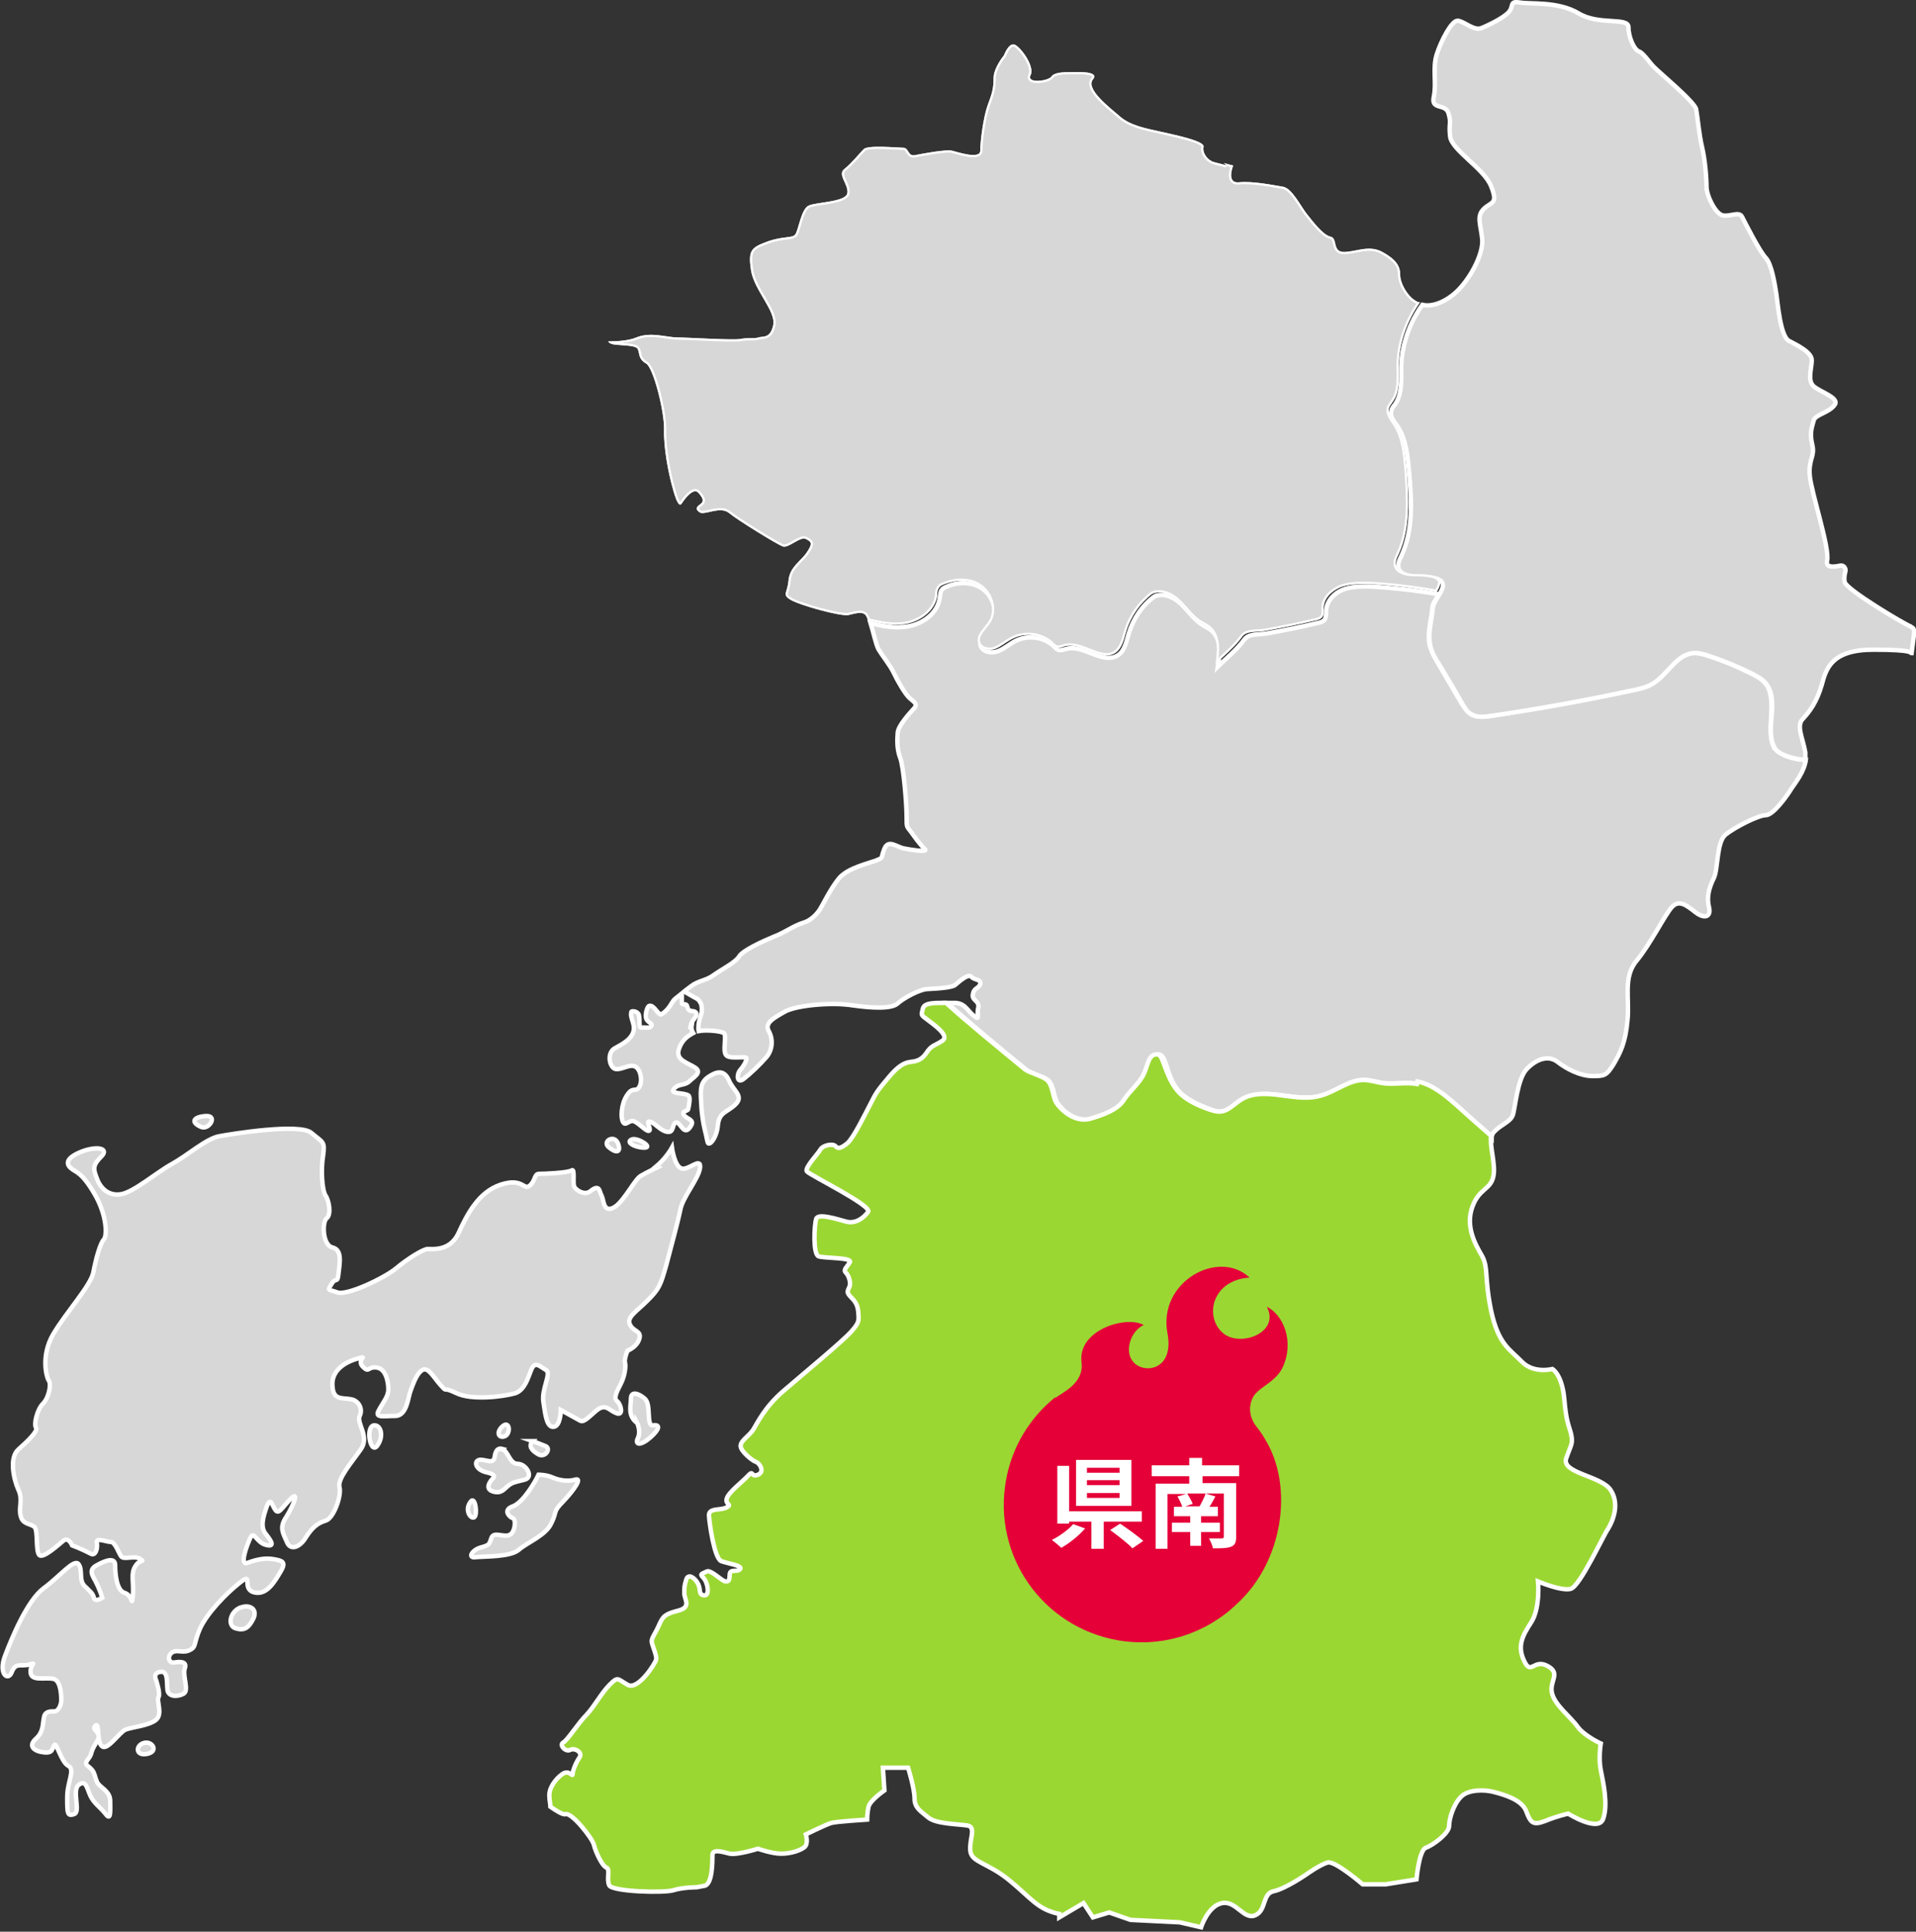 <?xml version="1.0" encoding="UTF-8"?>
<svg xmlns="http://www.w3.org/2000/svg" xmlns:xlink="http://www.w3.org/1999/xlink" version="1.1" viewBox="0 0 387.8 391">
  <rect x="0" y="0" width="387.8" height="391" fill="#333333" stroke="none"/>
  <defs>
    <style>
      .cls-1 {
        fill: none;
      }

      .cls-2 {
        fill: #d7d7d7;
      }

      .cls-2, .cls-3 {
        stroke: #fff;
        stroke-miterlimit: 10;
        stroke-width: .9px;
      }

      .cls-3 {
        fill: #9bd732;
      }

      .cls-4 {
        fill: #e50038;
      }

      .cls-5 {
        fill: #fff;
      }

      .cls-6 {
        clip-path: url(#clippath);
      }
    </style>
    <clipPath id="clippath">
      <path class="cls-1" d="M248.3,33.5c-.9-.3-2-.5-2.6-.7-1.2-.3-2.4-1.8-2.1-3.1.3-1.2-6.3-2.5-8.9-3.1-2.7-.6-6-1.2-8.1-3.1-2.1-1.8-6.9-5.5-5.4-7.4,1.5-1.8-3.3-1.5-4.5-1.5s-3.3,0-3.9.9c-.6.9-5.1,1.5-4.2-.3.9-1.8-2.1-5.8-3.3-6.2-1.2-.3-2.1,2.2-2.1,2.2,0,0-2.1,2.5-2.1,4.6s-.3,3.1-1.2,5.5c-.9,2.5-1.5,7.4-1.5,9.2s-4.5.3-5.7,0c-1.2-.3-6,.6-7.5.9-1.5.3-1.2-1.5-2.4-1.5s-7.2-.6-8,.3c-.9.9-2.4,2.8-3.9,4-1.5,1.2.9,3.1.6,4.9-.3,1.8-6.3,1.8-7.8,2.5-1.5.6-2.1,4.9-2.7,5.8-.6.9-2.4.3-5.7,1.5-3.3,1.2-3.9,1.8-3.3,5.8.6,4,5.1,8.3,4.5,11.1-.6,2.8-2.1,2.2-3,2.5-.9.3-2.1,0-3.6.3-1.5.3-10.7-.3-12.8-.3s-5.4-1.2-8.3,0c-1.4.6-3.6.8-5.7.8.1.2.3.4.7.5.8.4,5,.1,5.3,1.1.4,1,.1,2,1.7,2.9,1.5,1,3.7,9.8,3.6,13.4-.1,3.7.9,8.6,1.5,10.9.6,2.3,1.4,5.1,2.1,4,.7-1.1,2.4-3.2,3.3-2.2.9,1,1.3,1.7.5,2.3-.8.6-1.2,1-.2,1.7.9.7,4.1-1.3,5.9.1,1.8,1.5,9.8,6.4,10.9,6.8,1.1.5,3.6-2.1,4.7-1.5,1.2.6,1.4.9.2,2.7-1.2,1.8-3.4,2.9-3.7,5.6-.2,2.7-1.4,2.9.4,4,1.8,1.1,10.1,3.4,11.7,3.1,1.7-.4,2.7-.7,3.4-.1.2.2.4.6.6,1.2,2.5.6,5,1.1,7.5.7,3.1-.5,6.1-2.7,6.5-5.8,0-.5,0-1.1.4-1.6.2-.3.6-.5.9-.6,2.4-1,5.3-1.1,7.4.4,2.1,1.5,3.1,4.6,1.8,6.9-.9,1.5-2.8,2.9-2.2,4.6.5,1.3,2.3,1.6,3.5,1.1s2.3-1.5,3.6-2.1c2.4-1.2,5.6-.8,7.6,1,.4.4.8.8,1.3.9.5,0,1-.1,1.5-.3,3.5-.9,7.4,3.3,10.3,1.3,1.4-1,1.7-2.9,2.2-4.5.9-2.9,2.8-5.6,5.2-7.4,1.7-.8,3.9.1,5.3,1.5,1.4,1.3,2.5,3,4.1,4.1.7.5,1.6.8,2.2,1.4,1.9,1.7,1.6,4.7,1.2,7.2,1.3-1.3,3.8-3.3,5.4-5.5.9-1.3,3-.9,4.6-1.2,3.4-.6,6.8-1.3,10.2-2.1.6-.1,1.2-.3,1.5-.8.3-.5.2-1.1.2-1.7,0-1.9,1.5-3.4,3.3-4.2,1.7-.7,3.6-.7,5.5-.7,4,.1,9.7.8,14.1,1.6,1.1-1.9,1.7-3.6-4.4-3.6-1.5,0-3.3-.3-3.8-1.6-.3-.8.1-1.7.5-2.5,2.4-5.2,2-11.3,1.6-17.1-.3-3.2-.6-6.6-2.4-9.3-.6-.9-1.4-1.9-1.2-3,.1-.5.5-.9.8-1.4,1.5-2.1,1.2-4.9,1.2-7.5.1-4.5,1.7-8.9,4.3-12.6-.4,0-.7-.2-1-.4-1.5-.9-3-3.4-3-5.2s-.9-3.1-3.6-4.6c-2.7-1.5-5.4,0-7.8,0s-1.2-2.8-2.7-3.1c-1.5-.3-3.6-3.1-4.8-4.6-1.2-1.5-3-5.2-4.8-5.5-1.8-.3-6.3-1.2-8.9-.9-2.7.3-1.2-3.4-1.2-3.4,0,0-.9-.2-1.9-.5h0Z"/>
    </clipPath>
  </defs>
  <!-- Generator: Adobe Illustrator 28.7.1, SVG Export Plug-In . SVG Version: 1.2.0 Build 142)  -->
  <g>
    <g id="_レイヤー_2">
      <g id="Layout">
        <path class="cls-2" d="M359.1,151.4c-1-2-.7-4.4-.6-6.7s.2-4.8-1.3-6.5c-.7-.8-1.6-1.3-2.6-1.8-2.8-1.4-5.7-2.7-8.7-3.6-1.1-.4-2.3-.7-3.4-.6-3.4.4-5.1,4.4-8.1,6.2-1.3.8-2.9,1.1-4.4,1.4-9.4,1.9-18.8,3.6-28.2,5.1-1.4.2-3,.4-4.2-.4-.7-.5-1.2-1.3-1.7-2l-4.7-8c-.7-1.2-1.4-2.4-1.8-3.8-.6-2.5.3-5.1.5-7.6,0-.9.8-1.9,1.4-2.8-4.5-.8-10.1-1.4-14.1-1.6-1.9,0-3.8,0-5.5.7-1.7.7-3.2,2.3-3.3,4.2,0,.6,0,1.2-.2,1.7-.3.5-.9.7-1.5.8-3.4.8-6.8,1.5-10.2,2.1-1.6.3-3.7,0-4.6,1.2-1.6,2.2-4.1,4.2-5.4,5.5.4-2.5.7-5.5-1.2-7.2-.7-.6-1.5-.9-2.2-1.4-1.6-1.1-2.7-2.8-4.1-4.1-1.4-1.3-3.5-2.3-5.3-1.5-2.5,1.8-4.3,4.5-5.2,7.4-.5,1.6-.8,3.6-2.2,4.5-3,2-6.9-2.1-10.3-1.3-.5.1-1,.3-1.5.3-.5,0-.9-.5-1.3-.9-2-1.8-5.2-2.2-7.6-1-1.2.6-2.3,1.6-3.6,2.1-1.3.5-3.1.2-3.5-1.1-.6-1.7,1.3-3.1,2.2-4.6,1.3-2.2.3-5.4-1.8-6.9-2.1-1.5-5.1-1.5-7.4-.4-.3.1-.7.3-.9.6-.3.4-.3,1-.4,1.6-.4,3.1-3.4,5.3-6.5,5.8-2.5.4-5,0-7.5-.7.5,1.6,1.1,4.4,1.6,5.3.7,1.2,2.4,3.3,3.1,4.8.7,1.5,2.3,4.3,3.2,5.1.9.8,1.8,1.2.8,2.2-.9,1-3.1,3.4-3.2,4.8-.1,1.3-.2,3.3.5,5.1.7,1.8,1.3,9.4,1.3,11.9s0,1.8,1.2,3.5c1.2,1.7,2,2.6,2.6,3.2,0,0,0,0,0,0,.1.5-3,0-4.5-.3-1.5-.4-3-1.8-3.8.1-.8,2-.1,1.7-1.5,2.3-1.4.6-5.9,1.5-7.7,3.7-1.8,2.2-3.3,5.5-4,6.5-.7,1-1.8,2-3,2.4-2.3.7-3.8,2-6.2,2.9-2.4,1-6.3,2.8-7,4-.7,1.2-3.7,2.7-5.2,3.8-1.5,1.1-3.1,1.1-4.5,2.2-.5.4-1,.7-1.4,1.1l2.1,1.2c.4.2.8.4,1,.8.5.6.5,1.5.4,2.3-.2.8-.5,1.5-.6,2.3,0,.5-.1,1,0,1.4,1.6-.3,4.5,0,5.1.4.7.5-.4,3.9.6,4.6.9.7,4,0,4,.5s-.5,1.5-1.3,2.4c-.8,1-.6,2.8.7,1.8,1.3-1,3.3-2.9,4.6-4.4,1.3-1.5,1.4-3.7.5-5.3-.9-1.6.9-2.6,3.2-3.9,2.2-1.3,9.5-2,13.8-1.3,4.3.6,7.9.7,9.1-.4,1.2-1.1,4.4-2.8,5.9-2.9,1.5-.1,5.1-.2,5.8-.9.7-.6,2.6-2.3,3.2-1.6.6.7,2.1.5,1.8,1.5-.4,1-1.3.7-1.5,2.1-.2,1.3,1.4,1.2,1.1,2.7-.4,1.5.5,2.7-.9,1.6-1.4-1.1-1.8-2.7-4.1-2.6-.4,0-.9,0-1.3,0,4,3.6,10.8,9.3,16,13.5.8.7,3.5,1.4,4.4,2.1,1.3,1.1,1.1,3.7,2.1,4.9,1.6,2.1,4.3,3.7,6.8,2.9,2.3-.7,5.4-1.8,6.7-3.8,1-1.6,3-3.3,4-5.2s.9-4,2.7-4,1.5,4,3.9,7.1c1.8,2.3,5.7,3.7,7.4,4.3,3.3,1,4.1-2.1,7.4-3,4.6-1.3,9.7,1.3,14.3,0,3-.8,5.6-3.3,8.8-3.2,1.2,0,2.4.4,3.6.6,2.4.3,4.9-.3,7.2.2,3,.5,5.5,2.7,7.8,4.7,2.4,2.1,4.8,4.2,7.1,6.3,0-.5.2-1,.5-1.3,1.4-1.5,3.3-2,3.8-3.4.5-1.5.9-7.3,2.8-9.3,1.9-2,4.3-2.9,6.2-1.5,1.9,1.5,4.7,2.9,7.1,2.9s2.8,0,4.3-2.4c1.4-2.4,2.4-4.4,2.8-8.8.5-4.4-1-8.8,1.9-12.2,2.8-3.4,5.7-9.3,7.1-10.8,1.4-1.5,2.8-.5,4.7,1,1.9,1.5,3.3,1,2.8-1-.5-2,0-3.9,1-5.9.9-2,.5-7.3,2.4-8.8,1.9-1.5,6.6-3.9,8.1-3.9s4.3-3.9,5.2-5.4c.8-1.2,2.6-3.4,2.9-5.8-2.5,0-5.6-1.1-6.2-2.4h0Z"/>
        <path class="cls-2" d="M143.2,231.1c-.4-2.1-.9-3.2-1.2-6.6-.2-3.4-.5-5.1,1.2-6.4,1.7-1.2,3.3-1.7,4.3.5.9,2.2,3.1,3.2,1.4,4.9-1.7,1.7-3.3,1.5-3.6,4.2-.2,2.7-1.9,4.6-2.1,3.4h0Z"/>
        <path class="cls-2" d="M125.1,231.5c-.7-2-3.3-.5-1.9.7,1.4,1.2,2.6,1.2,1.9-.7Z"/>
        <path class="cls-2" d="M132.7,236.2c2.1-1.7,3.3-3.9,3.3-3.9,0,0,.5,3.7,1.9,4.2,1.4.5,4-2.4,3.8-.2-.2,2.2-3.6,6.1-4,8.6-.5,2.4-1.7,6.8-2.8,11-1.2,4.2-1.4,4.9-3.8,7.3-2.4,2.4-4.3,3.4-3.6,4.9.7,1.5,2.4,1.2,1.9,2.9-.5,1.7-2.4,2.4-2.4,2.4,0,0-.7,1.7-.5,2.4.2.7,0,2.7-.9,4.4s-1.4,2.9-.7,3.4c.7.5,1.4,2.9,0,2.5-1.4-.5-1.9-1.5-3.1-1.2-1.2.2-3.3,3.2-4.3,2.7-.9-.5-4-2.2-4-2.2,0,0,0,3.2-1.4,3.4-1.4.2-1.7-2.2-2.1-4.9-.5-2.7,1.7-5.9.5-6.6-1.2-.7-1.9-1.5-2.6-.7-.7.7-1.2,4.6-3.6,5.4-2.4.7-8.8,1.5-11.9,0-3.1-1.5-1.7,0-3.1-1.5-1.4-1.5-2.6-3.9-3.8-3.2-1.2.7-1.9,2.9-2.4,4.2-.5,1.2-.7,5.1-3.1,5.1s-4.3.5-3.3-1.2c.9-1.7,1.9-2.7,1.9-4.2s-.5-4.2-2.4-4.4c-1.9-.2-1.4,1.2-2.8-.2-1.4-1.5,1.7-2.4-1.4-1.5-3.1,1-5,2.9-4.7,5.6.2,2.7,1.9,2.2,3.6,2.5,1.7.2,2.6,2,1.9,3.4-.7,1.5,2.1,4.2.2,6.8-1.9,2.7-4.7,5.9-4.3,7.6.5,1.7-1.2,6.4-2.8,6.8-1.7.5-2.8,1.5-4,3.4-1.2,2-3.1,2.7-3.8,1-.7-1.7-1.7-2.9-.2-5.1,1.4-2.2,2.8-5.6.9-3.7-1.9,2-2.4,3.2-3.1,2.2-.7-1-.9-2.7-1.7-.7-.7,2-1.4,4.2-.2,5.6,1.2,1.5,1.9,2.7,0,2.2-1.9-.5-2.4-2.9-3.1-1.5-.7,1.5-2.4,5.9-.5,5.1,1.9-.7,3.6-1,5.2-.7,1.7.3,2.6.5,1.4,2.5-1.2,2-2.8,4.9-5.4,4.2-2.6-.7,0-4.2-2.8-2-2.8,2.2-6.6,6.1-8.1,9.3-1.4,3.2-.7,3.7-2.1,4.4-1.4.7-2.6-.2-3.6.5-1,.7-.7,2.2.5,2,1.2-.2,2.6-.2,2.1,1.2-.5,1.5.9,4.4-.2,5.1-1.2.7-3.1.7-3.3-.7-.2-1.5.2-3.9-1.4-3.7-1.7.2-.9,1.7-.9,1.7,0,0,.9,2.7.5,3.4-.5.7.9,3.4-.5,4.6-1.4,1.2-5,1.5-6.2,2-1.2.5-3.6,4.2-4.7,3.4-1.2-.7-.5-5.1-1.4-4.2-1,1,1.7,1.2.2,3.4-1.4,2.2-.7,2.2-1.7,3.4-.9,1.2,0,1.2.7,2,.7.7.7,1.7,1.2,2.7.5,1,2.6,1.7,2.6,3.7s.2,4.2-.9,2.7c-1.2-1.5-2.4-2.2-3.1-3.7-.7-1.5-.9-3.4-2.4-2.2-1.4,1.2.5,5.4-.9,5.9-1.4.5-1.4-.2-1.4-3.4s1.7-5.6.2-6.4c-1.4-.7-2.4-4.9-2.8-4.2-.5.7-.2,1.7-2.1,1.5-1.9-.2-3.3-1.2-1.7-2.7,1.7-1.5,1.4-3.2,1.7-4.4.2-1.2,1.2-1.2,2.1-1.2s1.4-1.5,1.4-2.2,0-4.2-1.7-4.4c-1.7-.3-4.3.5-4.5-1.2-.2-1.7,1.4-2.2-.2-1.7-1.7.5-2.8-.5-3.6,1.5-.7,2-2.8.5-1.4-3.2,1.4-3.7,4.5-11.2,7.8-13.7,3.3-2.4,6.2-6.1,7.1-4.9.9,1.2,0,3.2,1.2,4.4,1.2,1.2,1.7,1.5,1.9,2.4.2,1,1.7,0,1.7,0,0,0-.5-1.7-1.4-3.4-1-1.7-1.2-2.5.7-3.4,1.9-1,3.3-1.2,3.3.2s.2,5.1,1.9,5.6c1.7.5,1.4,3.2,1.7.5.2-2.7-.5-4.4.5-5.9.9-1.5,2.1-.7.9-1.5-1.2-.7-3.3.3-3.8-.5-.5-.7-1.2-2.9-2.1-2.9s-3.1-1-2.8.2c.2,1.2-.3,2.7-1.2,2.2-1.9-1-3.8-1.7-3.8-1.7,0,0-.7-1.7-1.7-1-.9.7-4.3,3.9-5,2.9-.7-1-.2-4.9-.9-5.6-.7-.7-2.4-.5-2.8-2.2-.5-1.7.5-3.4-.5-5.4-.9-2-1.9-6.4,0-8.1,1.9-1.7,4-3.7,3.6-4.4-.5-.7.2-3.7,1.4-4.9,1.2-1.2,1.7-3.9,1.2-4.6-.5-.7-1.7-5.1.9-9.5,2.6-4.4,7.6-9.8,8.1-12.5.5-2.7,1.4-5.9,2.1-6.6.7-.7.7-4.9-1.9-9.3-2.6-4.4-3.6-4.2-4.7-5.1-1.2-1-.9-2.2,2.1-3.4,3.1-1.2,5.7-.7,4,1-1.7,1.7-1.7,2.4-.9,4.4.7,2,2.4,3.7,5,3.2,2.6-.5,7.1-4.4,10.2-6.1,3.1-1.7,6.9-5.1,9.5-5.6,2.6-.5,16.4-2.7,18.7-.7,2.4,2,2.8,1.7,2.4,4.6-.5,2.9-.2,7.1.5,8.1.7,1,1.2,3.9.2,4.6-.9.7-.9,5.4,1.2,5.9,2.1.5,1.4,3.4,1.2,5.4-.2,2-.5.5-1.4,2-.9,1.5-.7,1,1.2,1.7,1.9.7,9.5-2.9,11.9-4.9,2.4-2,5.5-3.9,6.4-3.9s4.5.5,6.2-3.2,4-8.3,8.5-9.8c4.5-1.5,4.7,1.2,5.9.2,1.2-1,.9-2.4,1.9-2.4s5.9-.2,6.6-.7c.7-.5.2,2.4.5,3.2.2.7,2.1,2,3.3,1,1.2-1,1.7-.7,1.9,0,.2.7.5,1,.7,2,.2,1,.7,2.4,2.6,1,1.9-1.5,3.8-5.4,5-6.1,1.2-.7,3.3-1.7,3.3-1.7h0Z"/>
        <path class="cls-2" d="M128,230.6c1.2-.3,4.3,1.7,2.4,1.7s-4-1.2-2.4-1.7Z"/>
        <path class="cls-2" d="M40.7,228.1c-2.1-.9-1.7-2,.9-2.2,2.6-.2.7,2.9-.9,2.2Z"/>
        <path class="cls-2" d="M128.9,288c-1.9-1.5-1.2-3.4-1.2-4.9s1.4-1.2,2.8,0c1.4,1.2.2,5.6,1.7,5.4,1.4-.2,1.4.7-.5,2.4-1.9,1.7-3.3,1.7-2.6.2.7-1.5-.2-3.2-.2-3.2h0Z"/>
        <path class="cls-2" d="M109,298.5c-.7,1.5-3.1,5.6-5.2,6.4-2.1.7-.7,2.2,0,2.4.7.2.5,2.9-.7,3.4-1.2.5-3.1-.7-3.6.5-.5,1.2-.2,1.5-2.1,2-1.9.5-2.8,2.2-1.2,2,1.7-.2,7.1,0,8.8-1.5,1.7-1.5,5.5-2.9,6.6-5.4,1.2-2.4.2-2.2,2.4-4.4,2.1-2.2,4-4.9,2.4-4.4-1.7.5-3.6,0-4.7-.5-1.2-.5-2.6-.5-2.6-.5h0Z"/>
        <path class="cls-2" d="M107.8,291.7c-.9,1-.2,1.9,1.2,2.7,1.4.7,2.6-1.2,1.4-1.7-1.2-.5-2.6-1-2.6-1Z"/>
        <path class="cls-2" d="M101.7,293.4c1.2.3,1.4,2.9,3.1,2.9s3.3,2.7,1.4,3.2c-1.9.5-2.4.5-3.3,1.2-.9.7-1.4,1.7-3.1,1.2-1.7-.5-.7-2,0-2.7.5-.5,0-.9-1.4-1.2-2.1-.5-2.6-2.2-1.4-2.5,1.2-.2,2.8,1,3.1-.5.2-1.5.7-2,1.7-1.7h0Z"/>
        <path class="cls-2" d="M101.7,288.7c1.5-1.3,1.7,1.5.5,2-1.2.5-1.9-.7-.5-2Z"/>
        <path class="cls-2" d="M95.3,303.9c.9-1.1,1.4,2.7.7,3.2-.7.5-2.1-1.5-.7-3.2Z"/>
        <path class="cls-2" d="M75.8,288.5c1.4,0,1.9,2.4.5,4.2-1.4,1.7-2.4-4.2-.5-4.2h0Z"/>
        <path class="cls-2" d="M48.6,325.4c-2.1.9-2.6,3.7-.9,4.2,1.7.5,2.6,0,3.6-2,.9-2-.9-2.9-2.6-2.2Z"/>
        <path class="cls-2" d="M29.1,352.8c1.7-.5,3.1,1.7.7,2.2-2.4.5-2.4-1.7-.7-2.2Z"/>
        <path class="cls-2" d="M139.8,207.6c.1-.6.5-1.1.8-1.5.2-.3.5-.7.3-1.1-.3-.5-1.2-.2-1.5-.6-.2-.2-.2-.4-.3-.7,0-.2-.3-.5-.5-.4-.1,0-.2,0-.3,0-.2,0-.3-.2-.3-.3,0-.2,0-.3,0-.5,0-.5,0-.9,0-1.4-.6.5-1.2.9-1.5,1.2-.6.6-1,2-2.6,3-.6.4-1.5-2-2.5-1.7-.4.1-.9,1.8-.6,2.6s1.4.9,1,1.5c-.3.5-1,.2-2,.3-.6.1-.2-1.4-.5-2.6-.3-.8-1.5-.8-1.5-.6-.4,1.3,1,2.6.3,4.3s-2.9,2.6-3.7,3.1c-1.7,1-1,4.1.3,4.2,1.3.1,2.8-1.1,3.9-.5,1.1.6,1.5,2.9.8,4.1-.7,1.2-1.3-.2-2.5,1.7-1.2,1.8-1.3,4.6-.8,5.4.5.9,1.1-.3,2-.2.9.1,2.6,2.1,3.2,2,.7-.1-.6-1.9.1-1.9,1.1.1,2.4,2.2,4,2.1,1,0,.7-1.9,1.5-1.9.9,0,1.6,3.1,3,.6.8-1.4-1.5-1.3-1.6-2.5,0-.4,1-.5,1-.8.2-1,.5-2.5,0-2.8-1.1-.6-3.8-.2-2.9-1.3.9-1.1,2.1-.6,3.1-1.5.9-.9,2.7-1.8,1.2-2.8-1.5-1-4-1.5-3.3-3.7.6-1.9,1.8-2.7,2.9-3.3-.3-.5-.4-1-.3-1.6h0Z"/>
        <path class="cls-3" d="M286.8,219.4c-2.4-.4-4.8.2-7.2-.2-1.2-.2-2.4-.6-3.6-.6-3.1,0-5.7,2.4-8.8,3.2-4.6,1.3-9.7-1.3-14.3,0-3.3,1-4.1,4-7.4,3-1.7-.5-5.6-1.9-7.4-4.3-2.4-3.1-2.6-7.1-3.9-7.1-1.8,0-1.8,2.1-2.7,4s-3,3.6-4,5.2c-1.3,2.1-4.4,3.1-6.7,3.8-2.5.8-5.2-.8-6.8-2.9-1-1.2-.8-3.8-2.1-4.9-.9-.8-3.6-1.5-4.4-2.1-5.2-4.3-12.1-9.9-16-13.5-2.1,0-4.4-.1-4.7,1.1-.4,1.5-.4,1.3.9,2.3,1.3,1,4.5,3.2,3.1,4.2-1.4,1-2.1.9-3,2.1-.8,1.2-1.4,1.8-2.6,2.1-1.2.3-2.4-.2-5.2,3.1-2.8,3.3-2.7,3.4-3.9,5.7-1.2,2.3-3.4,6.8-4.6,7.8-1.2,1-1.9,1.2-2.4.6-.5-.6-2.5-.2-3,.6-.5.9-3.3,3.8-2.8,4.5.5.7,13.4,7,12.4,8.2-.9,1.2-2.4,2.4-4.3,2-1.9-.5-5.8-1.8-6.2-.6-.4,1.2-.7,7.2.5,7.6,1.2.4,6.9.2,6.3,1.2-.6,1-1.4,1.5-.8,2.1.6.6,1.1,2.1.7,2.9-.4.9-.5,1.1.1,1.8.6.7,1.5,1.3,1.7,3.1.1,1.7.4,2.1-1.3,4-1.7,2-10.2,9-13.9,12.2-3.7,3.2-5.2,6.4-6,7.7-.8,1.3-2.5,2.2-2.6,3.3-.1,1.1,2.4,3.1,3.1,3.3.7.2,1.9,2,.4,2.6-1.5.6-.8-1.1-2,.2-1.2,1.3-3.9,3.3-4.3,4.6-.4,1.3,1.2,1.1,0,1.8-1.2.7-3.7,0-3.6,1.7.1,1.7,1.1,8.7,2.5,9.2,1.4.5,4.4.9,3.8,1.6-.6.7-2-.1-2.1,1-.1,1.1,0,1.5-.8,1.5s-3-2.5-3.9-2c-.9.5-1.5.4-.6,1.3.9,1,1.3,3.7.1,3.5-1.2-.1-.6-1.1-1.2-2.3-.6-1.2-2-2.2-2.4-.9-.4,1.3-.4,1.6-.4,2.8s1.5,2.8-1.2,3.5c-2.7.7-3.1,1.1-3.9,2.9-.8,1.8-1.5,2.6-1.5,3.3s1.1,2.9.9,3.7c-.1.7-3.7,6.4-5.8,5.1-2.1-1.2-1.9-1.7-3.6,0-1.7,1.7-3.1,4.4-4.7,6.1-1.7,1.7-3.8,5.1-4.7,5.6-.9.5.5,2,1.4,1.5.9-.5,2.6.5,1.9,1.5-.7,1-1.4,2.7-1.4,3.4s-.7-1-2.1,0c-1.4,1-2.8,2.9-2.6,4.6,0,.7.2,1.4.2,2,1.3.9,2.6,1.7,3.1,1.5,1.3-.3,5.4,4.9,5.7,6.2.3,1.3,1.6,4.2,2.5,4.6.9.3,0,2.3.6,3.6.6,1.3,11.1,1.6,13,1,1.9-.6,4.7-.6,4.7-.6l1.6-.3c1.6-.3,1.6-4.9,1.6-6.2s1.9-.7,3.5-.3c1.6.3,5.7-1,5.7-1,0,0,2.8,1,4.7,1s3.8-.6,4.7-1.3c.9-.7.3-2.6.3-2.6,0,0,4.1-2,5.1-2.3.9-.3,7.3-.7,7.3-.7,0,0,0-1.3.3-2.6.3-1.3,3.2-3.3,3.2-3.3l-.3-4.6h5.1s1.3,4.2,1.3,6.2,1.3,2.6,2.8,3.9c1.6,1.3,6,1.3,7.9,1.6,1.9.3.3,2.9.6,5.2.3,2.3,3.5,2.3,7.9,5.9,4.4,3.6,5.7,5.9,10.1,6.8,0,.2,0,.4,0,.7l4.9-2.9,1.9,2.9,3.3-1,4.3,1.5,10,.5,4.3,1s1.4-4.4,4.3-4.9c2.8-.5,4.3,3.4,6.6,2.5,2.4-1,1.4-4.4,3.8-4.9,2.4-.5,6.6-3.4,6.6-3.4,0,0,2.8-2,4.3-2.4,1.4-.5,7.1,4.4,7.1,4.4h4.7l6.2-1s.5-5.9,1.9-6.4c1.4-.5,4.7-2.9,4.7-4.4s.9-4.4,2.4-5.9c1.4-1.5,4.7-1.5,6.6-1,1.9.5,5.7,1.5,6.6,3.9s1.4,2.9,3.8,2c2.4-1,4.7-1.5,4.7-1.5,0,0,6.2,3.9,7.1,1,1-2.9,0-7.3-.5-9.8-.5-2.5,0-5.4,0-5.4,0,0-3.3-1.5-4.7-3.4-1.4-2-4.7-4.4-5.2-6.9-.5-2.4,1.9-3.9-.9-5.4-2.8-1.5-3.3,2-4.7-1-1.4-2.9-.5-4.9,1.4-7.8,1.9-2.9,1.4-8.3,1.4-8.3,0,0,4.7,2,6.6,1.5,1.9-.5,6.6-10.8,7.6-12.2.9-1.5,2.4-4.9.5-7.8-1.9-2.9-10-3.4-9-6.4,1-2.9,1.4-2.9,1-4.9-.5-2-1-2.4-1.4-7.3-.5-4.9-2.4-5.9-2.4-5.9,0,0-3.8,1-6.2-1.5-2.4-2.5-4.7-3.4-6.2-10.3-1.4-6.8-.5-8.8-1.9-11.2-1.4-2.4-3.3-5.9-1.9-9.8,1.4-3.9,3.8-3.4,4.3-6.4.4-2.3-.8-5.9-.5-8-2.4-2.1-4.8-4.2-7.1-6.3-2.3-2-4.8-4.1-7.8-4.7h0Z"/>
        <path class="cls-2" d="M386.7,126.8c-1.5-.6-12.7-7.3-13.3-8.9-.2-.6-.1-1.5.1-2.2.2-.7-.4-1.4-1.1-1.2-1.4.3-2.9.4-2.6-1,.6-2.5-3.2-13.8-3.5-17.2-.3-3.4,1.1-3.9.5-6.3-.6-2.5,0-3.7.3-4.9.3-1.2,3-1.5,4.2-3.1,1.2-1.5-3.1-2.7-4.3-3.9-1.2-1.2-.3-3.6-.3-5.2s-2.9-3-4.6-3.9c-1.8-.9-2.3-7.9-2.6-9.7-.3-1.8-.9-5.8-2.1-7.1-1.2-1.2-4.2-7.1-4.8-8.3-.6-1.2-2.4,0-3.9-.3-1.5-.3-3.3-4-3.3-5.8s-.3-5.5-.9-8c-.6-2.5-.9-6.1-1.2-7.7-.3-1.5-7.8-7.7-8.6-8.6-.9-.9-2.1-2.8-3-3.1-.9-.3-2.1-2.8-2.1-4.9s-6-.3-10.1-2.8c-4.2-2.5-9.8-1.8-11.9-2.2-2.1-.3-1.2.6-2.1,1.8-.9,1.2-4.2,2.8-5.7,3.4-1.5.6-3.6-1.5-4.8-1.5s-3.3,4-4.2,6.8c-.9,2.8,0,5.8-.6,8.6-.6,2.8,2.4,1.2,3,3.4.6,2.1,0,1.8.3,4.6.3,2.8,6.9,6.5,8.3,10.1,1.5,3.7,0,3.1-1.5,4.6-1.5,1.5-.6,3.1-.3,6.1.3,3.1-2.7,8.6-5.7,11.1-2.4,2-4.8,2.6-6.4,2.2-2.6,3.6-4.2,8.1-4.3,12.6,0,2.6.2,5.4-1.2,7.5-.3.4-.7.8-.8,1.4-.3,1.1.5,2.1,1.2,3,1.8,2.7,2.1,6.1,2.4,9.3.5,5.8.9,11.8-1.6,17.1-.4.8-.8,1.7-.5,2.5.5,1.3,2.4,1.6,3.8,1.6,9.2,0,3.3,3.9,3.1,6.4s-1.1,5.1-.5,7.6c.3,1.4,1,2.6,1.8,3.8,1.6,2.7,3.2,5.3,4.7,8,.5.8.9,1.6,1.7,2,1.2.8,2.8.6,4.2.4,9.5-1.4,18.9-3.1,28.2-5.1,1.5-.3,3-.6,4.4-1.4,3-1.8,4.7-5.8,8.1-6.2,1.2-.1,2.3.2,3.4.6,3,1,5.9,2.2,8.7,3.6.9.5,1.9,1,2.6,1.8,1.5,1.7,1.5,4.2,1.3,6.5s-.5,4.7.6,6.7c.7,1.3,3.8,2.3,6.2,2.4,0-.5,0-1,0-1.5-.5-2.9-1.9-5.4-.5-6.8,1.4-1.5,2.8-3.4,3.8-6.8.9-3.4,2-7.2,10.5-7.2s7.3.7,7.7.7c.5-4.2.9-4.9-.1-5.3h0Z"/>
        <g class="cls-6">
          <path class="cls-2" d="M248.3,33.5c-.9-.3-2-.5-2.6-.7-1.2-.3-2.4-1.8-2.1-3.1.3-1.2-6.3-2.5-8.9-3.1-2.7-.6-6-1.2-8.1-3.1-2.1-1.8-6.9-5.5-5.4-7.4,1.5-1.8-3.3-1.5-4.5-1.5s-3.3,0-3.9.9c-.6.9-5.1,1.5-4.2-.3.9-1.8-2.1-5.8-3.3-6.2-1.2-.3-2.1,2.2-2.1,2.2,0,0-2.1,2.5-2.1,4.6s-.3,3.1-1.2,5.5c-.9,2.5-1.5,7.4-1.5,9.2s-4.5.3-5.7,0c-1.2-.3-6,.6-7.5.9-1.5.3-1.2-1.5-2.4-1.5s-7.2-.6-8,.3c-.9.9-2.4,2.8-3.9,4-1.5,1.2.9,3.1.6,4.9-.3,1.8-6.3,1.8-7.8,2.5-1.5.6-2.1,4.9-2.7,5.8-.6.9-2.4.3-5.7,1.5-3.3,1.2-3.9,1.8-3.3,5.8.6,4,5.1,8.3,4.5,11.1-.6,2.8-2.1,2.2-3,2.5-.9.3-2.1,0-3.6.3-1.5.3-10.7-.3-12.8-.3s-5.4-1.2-8.3,0c-1.4.6-3.6.8-5.7.8.1.2.3.4.7.5.8.4,5,.1,5.3,1.1.4,1,.1,2,1.7,2.9,1.5,1,3.7,9.8,3.6,13.4-.1,3.7.9,8.6,1.5,10.9.6,2.3,1.4,5.1,2.1,4,.7-1.1,2.4-3.2,3.3-2.2.9,1,1.3,1.7.5,2.3-.8.6-1.2,1-.2,1.7.9.7,4.1-1.3,5.9.1,1.8,1.5,9.8,6.4,10.9,6.8,1.1.5,3.6-2.1,4.7-1.5,1.2.6,1.4.9.2,2.7-1.2,1.8-3.4,2.9-3.7,5.6-.2,2.7-1.4,2.9.4,4,1.8,1.1,10.1,3.4,11.7,3.1,1.7-.4,2.7-.7,3.4-.1.2.2.4.6.6,1.2,2.5.6,5,1.1,7.5.7,3.1-.5,6.1-2.7,6.5-5.8,0-.5,0-1.1.4-1.6.2-.3.6-.5.9-.6,2.4-1,5.3-1.1,7.4.4,2.1,1.5,3.1,4.6,1.8,6.9-.9,1.5-2.8,2.9-2.2,4.6.5,1.3,2.3,1.6,3.5,1.1s2.3-1.5,3.6-2.1c2.4-1.2,5.6-.8,7.6,1,.4.4.8.8,1.3.9.5,0,1-.1,1.5-.3,3.5-.9,7.4,3.3,10.3,1.3,1.4-1,1.7-2.9,2.2-4.5.9-2.9,2.8-5.6,5.2-7.4,1.7-.8,3.9.1,5.3,1.5,1.4,1.3,2.5,3,4.1,4.1.7.5,1.6.8,2.2,1.4,1.9,1.7,1.6,4.7,1.2,7.2,1.3-1.3,3.8-3.3,5.4-5.5.9-1.3,3-.9,4.6-1.2,3.4-.6,6.8-1.3,10.2-2.1.6-.1,1.2-.3,1.5-.8.3-.5.2-1.1.2-1.7,0-1.9,1.5-3.4,3.3-4.2,1.7-.7,3.6-.7,5.5-.7,4,.1,9.7.8,14.1,1.6,1.1-1.9,1.7-3.6-4.4-3.6-1.5,0-3.3-.3-3.8-1.6-.3-.8.1-1.7.5-2.5,2.4-5.2,2-11.3,1.6-17.1-.3-3.2-.6-6.6-2.4-9.3-.6-.9-1.4-1.9-1.2-3,.1-.5.5-.9.8-1.4,1.5-2.1,1.2-4.9,1.2-7.5.1-4.5,1.7-8.9,4.3-12.6-.4,0-.7-.2-1-.4-1.5-.9-3-3.4-3-5.2s-.9-3.1-3.6-4.6c-2.7-1.5-5.4,0-7.8,0s-1.2-2.8-2.7-3.1c-1.5-.3-3.6-3.1-4.8-4.6-1.2-1.5-3-5.2-4.8-5.5-1.8-.3-6.3-1.2-8.9-.9-2.7.3-1.2-3.4-1.2-3.4,0,0-.9-.2-1.9-.5"/>
        </g>
      </g>
      <g>
        <path class="cls-4" d="M213.6,283c1-1,5.9-2.8,5.3-7.3-.8-6.5,9-9.5,12.6-7.5-2.7,1.2-4,5.4-2.1,7.5,2.2,2.5,8.3,1.6,6.9-5.8-2-10.5,10.4-17.2,16.6-11.3-7.6.5-9.2,7.9-5.4,11.2,3.4,3,11.7,0,8.9-5.3,3.2,1.5,5.7,6.9,3.2,12.3-1.4,2.9-4.6,3.9-5.8,5.7-1.2,1.9-.9,4.1.1,5.7.8,1.1,1.5,1.9,2.2,3.2,5.8,9.5,3.6,24.7-5.7,33.2-6.2,6-15.1,9-24.2,7.4-15.2-2.7-25.3-17.1-22.6-32.3,1.2-6.9,4.9-12.8,10-16.9"/>
        <g>
          <path class="cls-5" d="M219.6,309.4c-1.3,1.5-3.2,3-4.8,3.9-.5-.5-1.4-1.2-1.9-1.6,1.6-.8,3.4-2.1,4.3-3.2l2.5.9ZM223.4,308v5.5h-2.5v-5.5h-4.5v.4h-2.4v-11.7h2.4v9.2h14.7v2.1h-7.7ZM229,304.8h-11.2v-9.3h11.2v9.3ZM226.6,297.1h-6.6v1h6.6v-1ZM226.6,299.6h-6.6v1h6.6v-1ZM226.6,302.2h-6.6v1h6.6v-1ZM226.7,308.4c1.5,1,3.6,2.5,4.7,3.5l-2.2,1.5c-.9-1-3-2.6-4.5-3.7l2-1.3Z"/>
          <path class="cls-5" d="M243.4,298.7v1.5h6.8v10.9c0,1.2-.3,1.7-1.1,2-.8.3-2,.3-3.6.3-.1-.6-.5-1.5-.8-2,1,0,2.2,0,2.5,0,.4,0,.5-.1.5-.4v-8.7h-7.4c.4.7.9,1.5,1.1,2.1l-1.5.5h3-.1c.4-.8,1-1.8,1.2-2.6l2,.6c-.4.7-.8,1.5-1.2,2.1h1.7v1.9h-3.4v1.3h3.8v1.9h-3.8v2.8h-2.2v-2.8h-3.7v-1.9h3.7v-1.3h-3.3v-1.9h1.7c-.2-.6-.6-1.5-1-2.1l1.8-.5h-3.8v11.1h-2.4v-13.2h6.8v-1.5h-7.6v-2.2h7.6v-1.5h2.6v1.5h7.5v2.2h-7.5Z"/>
        </g>
      </g>
    </g>
  </g>
</svg>